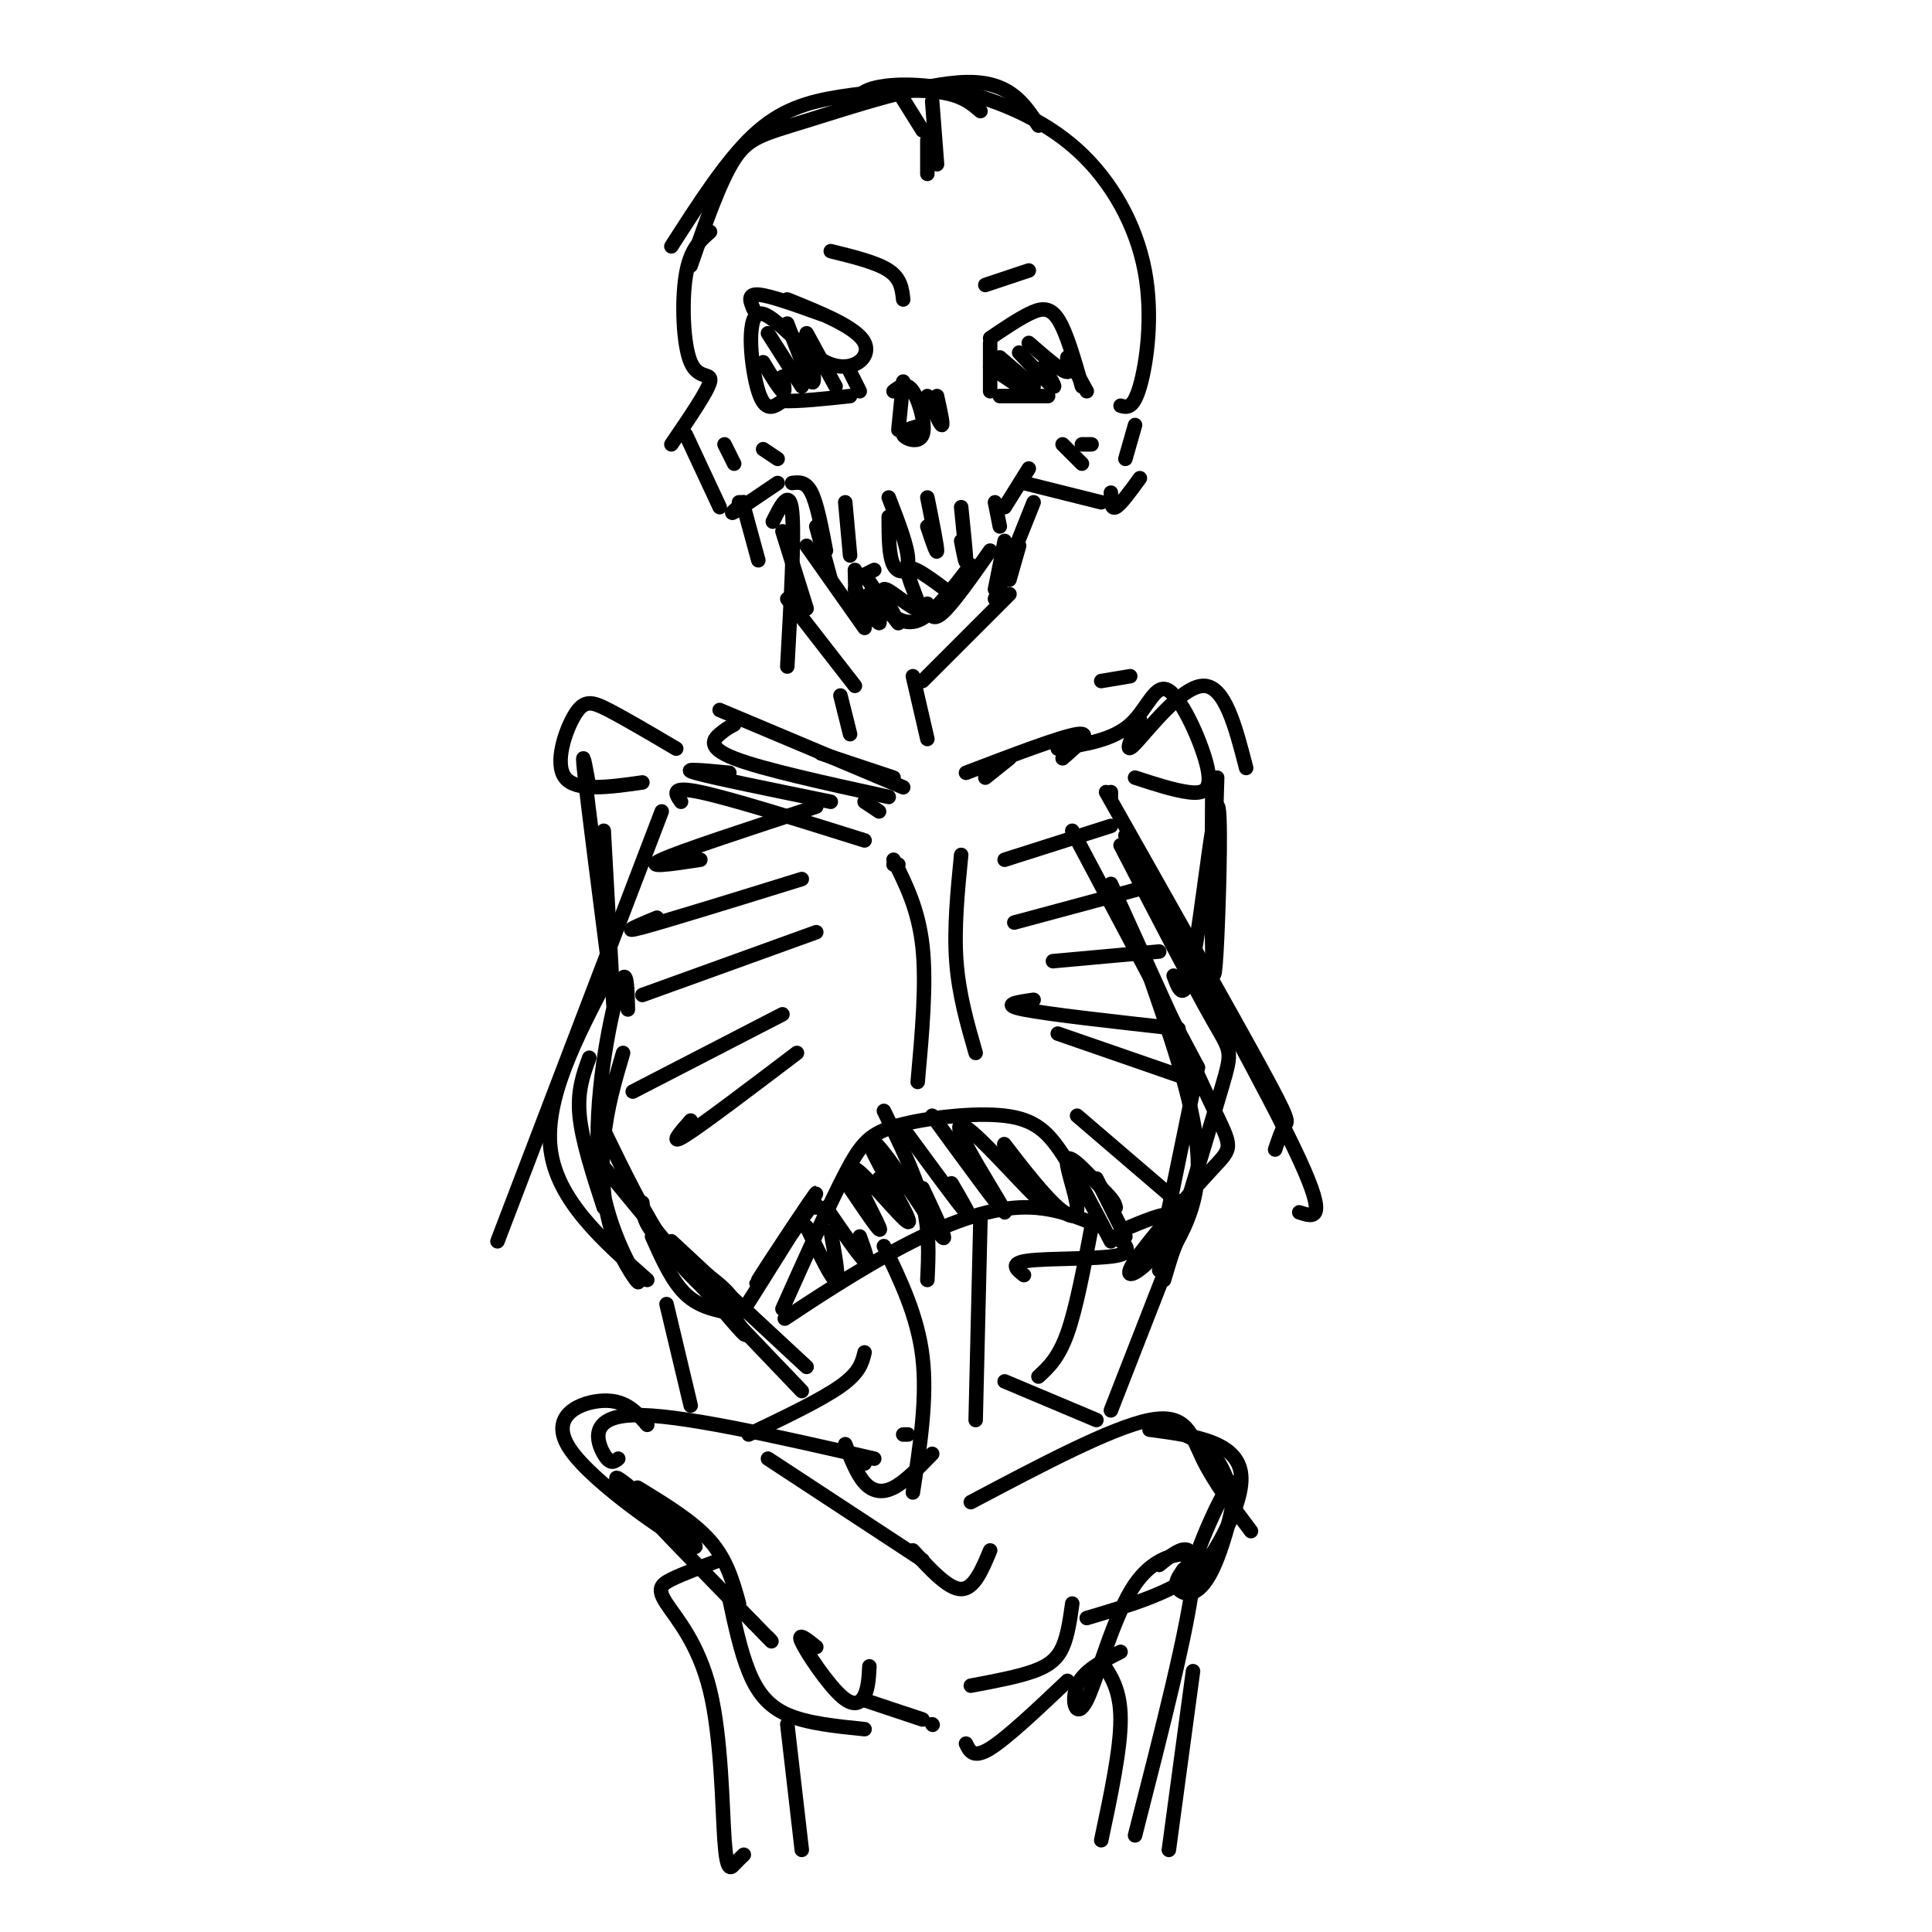 <svg viewBox='0 0 400 400' version='1.1' xmlns='http://www.w3.org/2000/svg' xmlns:xlink='http://www.w3.org/1999/xlink'><g fill='none' stroke='rgb(0,0,0)' stroke-width='3' stroke-linecap='round' stroke-linejoin='round'><path d='M139,51c5.690,-8.869 11.381,-17.738 17,-23c5.619,-5.262 11.167,-6.917 18,-8c6.833,-1.083 14.952,-1.595 20,-1c5.048,0.595 7.024,2.298 9,4'/><path d='M143,55c3.000,-8.685 6.000,-17.369 9,-22c3.000,-4.631 6.000,-5.208 15,-8c9.000,-2.792 24.000,-7.798 33,-8c9.000,-0.202 12.000,4.399 15,9'/><path d='M177,21c0.802,-1.171 1.604,-2.341 5,-3c3.396,-0.659 9.385,-0.806 17,1c7.615,1.806 16.856,5.567 24,12c7.144,6.433 12.193,15.540 14,25c1.807,9.460 0.374,19.274 -1,24c-1.374,4.726 -2.687,4.363 -4,4'/><path d='M147,48c-2.060,1.810 -4.119,3.619 -5,9c-0.881,5.381 -0.583,14.333 1,18c1.583,3.667 4.452,2.048 4,4c-0.452,1.952 -4.226,7.476 -8,13'/><path d='M142,90c0.000,0.000 7.000,15.000 7,15'/><path d='M153,104c0.000,0.000 1.000,0.000 1,0'/><path d='M154,104c-1.583,1.333 -3.167,2.667 -2,2c1.167,-0.667 5.083,-3.333 9,-6'/><path d='M164,100c1.417,-0.167 2.833,-0.333 4,2c1.167,2.333 2.083,7.167 3,12'/><path d='M175,104c0.000,0.000 1.000,11.000 1,11'/><path d='M184,103c2.000,5.156 4.000,10.311 4,13c0.000,2.689 -2.000,2.911 -3,1c-1.000,-1.911 -1.000,-5.956 -1,-10'/><path d='M192,103c1.000,5.000 2.000,10.000 2,11c0.000,1.000 -1.000,-2.000 -2,-5'/><path d='M199,105c0.500,4.917 1.000,9.833 1,11c0.000,1.167 -0.500,-1.417 -1,-4'/><path d='M206,104c0.000,0.000 1.000,5.000 1,5'/><path d='M208,105c0.000,0.000 5.000,-8.000 5,-8'/><path d='M212,100c0.000,0.000 16.000,4.000 16,4'/><path d='M230,102c0.000,1.750 0.000,3.500 1,3c1.000,-0.500 3.000,-3.250 5,-6'/><path d='M235,88c0.000,0.000 -2.000,7.000 -2,7'/><path d='M187,79c0.000,0.000 -1.000,10.000 -1,10'/><path d='M185,81c1.321,-1.006 2.643,-2.012 4,0c1.357,2.012 2.750,7.042 2,9c-0.750,1.958 -3.643,0.845 -4,0c-0.357,-0.845 1.821,-1.423 4,-2'/><path d='M192,82c1.333,3.000 2.667,6.000 3,6c0.333,0.000 -0.333,-3.000 -1,-6'/><path d='M156,64c-0.667,-1.583 -1.333,-3.167 1,-3c2.333,0.167 7.667,2.083 13,4'/><path d='M163,62c7.252,2.923 14.504,5.847 16,9c1.496,3.153 -2.764,6.536 -8,4c-5.236,-2.536 -11.448,-10.990 -14,-10c-2.552,0.990 -1.443,11.426 0,16c1.443,4.574 3.222,3.287 5,2'/><path d='M162,83c3.167,0.167 8.583,-0.417 14,-1'/><path d='M176,77c0.000,0.000 2.000,4.000 2,4'/><path d='M205,81c0.000,0.000 0.000,-10.000 0,-10'/><path d='M205,70c2.822,-1.911 5.644,-3.822 8,-5c2.356,-1.178 4.244,-1.622 6,1c1.756,2.622 3.378,8.311 5,14'/><path d='M207,82c0.000,0.000 10.000,0.000 10,0'/><path d='M172,52c4.750,1.167 9.500,2.333 12,4c2.500,1.667 2.750,3.833 3,6'/><path d='M204,59c0.000,0.000 9.000,-3.000 9,-3'/><path d='M160,108c1.750,-3.500 3.500,-7.000 4,-2c0.500,5.000 -0.250,18.500 -1,32'/><path d='M169,109c0.000,0.000 3.000,11.000 3,11'/><path d='M163,124c0.000,0.000 14.000,18.000 14,18'/><path d='M191,141c0.000,0.000 18.000,-18.000 18,-18'/><path d='M206,122c0.000,0.000 2.000,-10.000 2,-10'/><path d='M181,118c0.000,0.000 -2.000,1.000 -2,1'/><path d='M177,118c0.083,4.250 0.167,8.500 1,10c0.833,1.500 2.417,0.250 4,-1'/><path d='M184,127c2.083,1.333 4.167,2.667 7,1c2.833,-1.667 6.417,-6.333 10,-11'/><path d='M174,144c0.000,0.000 2.000,8.000 2,8'/><path d='M189,140c0.000,0.000 3.000,13.000 3,13'/><path d='M170,156c0.000,0.000 15.000,5.000 15,5'/><path d='M149,147c0.000,0.000 38.000,16.000 38,16'/><path d='M152,150c-0.889,0.467 -1.778,0.933 -3,2c-1.222,1.067 -2.778,2.733 3,5c5.778,2.267 18.889,5.133 32,8'/><path d='M200,160c9.833,-3.750 19.667,-7.500 23,-8c3.333,-0.500 0.167,2.250 -3,5'/><path d='M204,161c0.000,0.000 5.000,-4.000 5,-4'/><path d='M151,160c-5.250,-0.500 -10.500,-1.000 -7,0c3.500,1.000 15.750,3.500 28,6'/><path d='M179,166c0.000,0.000 3.000,2.000 3,2'/><path d='M137,168c0.000,0.000 -34.000,89.000 -34,89'/><path d='M230,165c0.000,0.000 0.000,-1.000 0,-1'/><path d='M229,164c12.911,22.844 25.822,45.689 32,57c6.178,11.311 5.622,11.089 5,12c-0.622,0.911 -1.311,2.956 -2,5'/><path d='M233,173c15.000,27.000 30.000,54.000 36,67c6.000,13.000 3.000,12.000 0,11'/><path d='M126,202c-6.667,12.750 -13.333,25.500 -12,36c1.333,10.500 10.667,18.750 20,27'/><path d='M183,244c0.000,0.000 -1.000,0.000 -1,0'/><path d='M162,271c4.836,-10.797 9.671,-21.595 13,-28c3.329,-6.405 5.150,-8.418 11,-10c5.850,-1.582 15.729,-2.734 22,-2c6.271,0.734 8.935,3.352 12,8c3.065,4.648 6.533,11.324 10,18'/><path d='M227,244c0.000,0.000 6.000,12.000 6,12'/><path d='M232,175c7.533,14.533 15.067,29.067 19,36c3.933,6.933 4.267,6.267 2,14c-2.267,7.733 -7.133,23.867 -12,40'/><path d='M122,238c12.667,15.333 25.333,30.667 30,36c4.667,5.333 1.333,0.667 -2,-4'/><path d='M135,256c2.083,4.667 4.167,9.333 7,12c2.833,2.667 6.417,3.333 10,4'/><path d='M141,166c-1.167,-1.667 -2.333,-3.333 4,-2c6.333,1.333 20.167,5.667 34,10'/><path d='M145,178c-6.000,0.917 -12.000,1.833 -8,0c4.000,-1.833 18.000,-6.417 32,-11'/><path d='M136,190c-4.000,1.667 -8.000,3.333 -3,2c5.000,-1.333 19.000,-5.667 33,-10'/><path d='M133,206c0.000,0.000 36.000,-13.000 36,-13'/><path d='M131,226c0.000,0.000 31.000,-16.000 31,-16'/><path d='M143,232c-2.333,2.667 -4.667,5.333 -1,3c3.667,-2.333 13.333,-9.667 23,-17'/><path d='M186,179c0.000,0.000 -1.000,0.000 -1,0'/><path d='M185,178c2.583,5.167 5.167,10.333 6,18c0.833,7.667 -0.083,17.833 -1,28'/><path d='M199,177c-0.750,7.583 -1.500,15.167 -1,22c0.500,6.833 2.250,12.917 4,19'/><path d='M208,178c0.000,0.000 22.000,-7.000 22,-7'/><path d='M210,191c0.000,0.000 26.000,-7.000 26,-7'/><path d='M218,199c0.000,0.000 22.000,-2.000 22,-2'/><path d='M214,207c-3.500,0.500 -7.000,1.000 -2,2c5.000,1.000 18.500,2.500 32,4'/><path d='M219,214c0.000,0.000 26.000,9.000 26,9'/><path d='M223,231c0.000,0.000 21.000,18.000 21,18'/><path d='M219,155c5.691,-0.880 11.381,-1.761 15,-5c3.619,-3.239 5.166,-8.837 8,-7c2.834,1.837 6.955,11.110 8,16c1.045,4.890 -0.987,5.397 -4,5c-3.013,-0.397 -7.006,-1.699 -11,-3'/><path d='M140,155c-5.280,-3.113 -10.560,-6.226 -14,-8c-3.440,-1.774 -5.042,-2.208 -7,1c-1.958,3.208 -4.274,10.060 -2,13c2.274,2.940 9.137,1.970 16,1'/><path d='M122,163c-0.833,-4.583 -1.667,-9.167 -1,-3c0.667,6.167 2.833,23.083 5,40'/><path d='M252,161c0.000,0.000 -1.000,33.000 -1,33'/><path d='M139,257c0.000,0.000 28.000,26.000 28,26'/><path d='M167,270c-3.256,2.167 -6.512,4.333 -3,2c3.512,-2.333 13.792,-9.167 23,-14c9.208,-4.833 17.345,-7.667 24,-8c6.655,-0.333 11.827,1.833 17,4'/><path d='M183,230c3.250,6.583 6.500,13.167 8,19c1.500,5.833 1.250,10.917 1,16'/><path d='M203,252c0.000,0.000 -1.000,42.000 -1,42'/><path d='M183,258c3.500,7.250 7.000,14.500 8,23c1.000,8.500 -0.500,18.250 -2,28'/><path d='M130,209c-0.115,-5.001 -0.230,-10.003 -2,-4c-1.770,6.003 -5.195,23.009 -4,36c1.195,12.991 7.011,21.967 8,24c0.989,2.033 -2.849,-2.876 -5,-9c-2.151,-6.124 -2.615,-13.464 -2,-20c0.615,-6.536 2.307,-12.268 4,-18'/><path d='M230,183c8.380,18.526 16.761,37.052 21,46c4.239,8.948 4.338,8.318 0,13c-4.338,4.682 -13.111,14.678 -16,19c-2.889,4.322 0.107,2.971 3,0c2.893,-2.971 5.684,-7.563 5,-9c-0.684,-1.437 -4.842,0.282 -9,2'/><path d='M144,265c0.000,0.000 22.000,23.000 22,23'/><path d='M187,297c0.000,0.000 1.000,0.000 1,0'/><path d='M193,301c-2.800,2.889 -5.600,5.778 -8,7c-2.400,1.222 -4.400,0.778 -6,-1c-1.600,-1.778 -2.800,-4.889 -4,-8'/><path d='M179,303c0.000,0.000 -1.000,0.000 -1,0'/><path d='M181,302c-20.378,-4.667 -40.756,-9.333 -50,-9c-9.244,0.333 -7.356,5.667 -6,8c1.356,2.333 2.178,1.667 3,1'/><path d='M201,311c14.622,-7.733 29.244,-15.467 37,-17c7.756,-1.533 8.644,3.133 11,8c2.356,4.867 6.178,9.933 10,15'/><path d='M159,302c0.000,0.000 32.000,21.000 32,21'/><path d='M189,321c3.667,4.000 7.333,8.000 10,8c2.667,0.000 4.333,-4.000 6,-8'/><path d='M151,331c1.156,5.400 2.311,10.800 4,15c1.689,4.200 3.911,7.200 8,9c4.089,1.800 10.044,2.400 16,3'/><path d='M169,341c-2.030,-1.631 -4.060,-3.262 -3,-1c1.060,2.262 5.208,8.417 8,11c2.792,2.583 4.226,1.595 5,0c0.774,-1.595 0.887,-3.798 1,-6'/><path d='M179,352c0.000,0.000 12.000,4.000 12,4'/><path d='M193,357c0.000,0.000 0.100,0.100 0.1,0.1'/><path d='M200,361c0.750,1.583 1.500,3.167 5,1c3.500,-2.167 9.750,-8.083 16,-14'/><path d='M201,349c4.867,-0.911 9.733,-1.822 13,-3c3.267,-1.178 4.933,-2.622 6,-5c1.067,-2.378 1.533,-5.689 2,-9'/><path d='M132,308c5.750,3.500 11.500,7.000 15,11c3.500,4.000 4.750,8.500 6,13'/><path d='M225,335c8.417,-2.500 16.833,-5.000 22,-9c5.167,-4.000 7.083,-9.500 9,-15'/><path d='M155,297c7.500,-3.583 15.000,-7.167 19,-10c4.000,-2.833 4.500,-4.917 5,-7'/><path d='M208,286c0.000,0.000 19.000,8.000 19,8'/><path d='M149,323c-3.861,1.430 -7.722,2.861 -10,4c-2.278,1.139 -2.972,1.988 -1,5c1.972,3.012 6.611,8.189 9,18c2.389,9.811 2.528,24.257 3,31c0.472,6.743 1.278,5.784 2,5c0.722,-0.784 1.361,-1.392 2,-2'/><path d='M163,357c0.000,0.000 3.000,26.000 3,26'/><path d='M240,324c3.917,-3.167 7.833,-6.333 7,3c-0.833,9.333 -6.417,31.167 -12,53'/><path d='M228,344c2.000,2.917 4.000,5.833 4,12c0.000,6.167 -2.000,15.583 -4,25'/><path d='M247,346c0.000,0.000 -5.000,37.000 -5,37'/><path d='M251,162c-0.080,14.064 -0.159,28.128 0,35c0.159,6.872 0.558,6.553 1,-3c0.442,-9.553 0.927,-28.341 0,-27c-0.927,1.341 -3.265,22.812 -5,32c-1.735,9.188 -2.868,6.094 -4,3'/><path d='M125,172c0.000,0.000 2.000,36.000 2,36'/><path d='M122,219c-1.250,3.417 -2.500,6.833 -2,12c0.500,5.167 2.750,12.083 5,19'/><path d='M150,92c0.000,0.000 2.000,4.000 2,4'/><path d='M158,75c1.667,2.750 3.333,5.500 4,6c0.667,0.500 0.333,-1.250 0,-3'/><path d='M159,69c0.000,0.000 7.000,11.000 7,11'/><path d='M163,67c2.083,5.500 4.167,11.000 5,12c0.833,1.000 0.417,-2.500 0,-6'/><path d='M167,69c0.000,0.000 6.000,11.000 6,11'/><path d='M158,93c0.000,0.000 3.000,2.000 3,2'/><path d='M220,92c0.000,0.000 4.000,4.000 4,4'/><path d='M226,92c0.000,0.000 -2.000,0.000 -2,0'/><path d='M205,76c0.000,0.000 6.000,4.000 6,4'/><path d='M207,74c0.000,0.000 7.000,6.000 7,6'/><path d='M211,73c3.083,3.250 6.167,6.500 7,7c0.833,0.500 -0.583,-1.750 -2,-4'/><path d='M213,71c3.467,3.022 6.933,6.044 8,6c1.067,-0.044 -0.267,-3.156 0,-3c0.267,0.156 2.133,3.578 4,7'/><path d='M222,172c0.000,0.000 26.000,49.000 26,49'/><path d='M248,221c0.000,0.000 -7.000,34.000 -7,34'/><path d='M125,234c4.333,8.917 8.667,17.833 13,24c4.333,6.167 8.667,9.583 13,13'/><path d='M134,295c-2.189,-2.571 -4.378,-5.143 -9,-5c-4.622,0.143 -11.678,3.000 -7,10c4.678,7.000 21.089,18.144 25,20c3.911,1.856 -4.678,-5.577 -10,-10c-5.322,-4.423 -7.378,-5.835 -3,-1c4.378,4.835 15.189,15.918 26,27'/><path d='M156,336c4.833,5.000 3.917,4.000 3,3'/><path d='M238,296c9.423,1.249 18.845,2.498 19,10c0.155,7.502 -8.959,21.256 -10,20c-1.041,-1.256 5.989,-17.522 8,-19c2.011,-1.478 -0.997,11.833 -4,18c-3.003,6.167 -6.001,5.191 -7,4c-0.999,-1.191 0.000,-2.595 1,-4'/><path d='M245,325c1.190,-1.266 3.664,-2.430 2,-3c-1.664,-0.570 -7.467,-0.544 -12,6c-4.533,6.544 -7.797,19.608 -10,24c-2.203,4.392 -3.344,0.112 -2,-3c1.344,-3.112 5.172,-5.056 9,-7'/><path d='M240,295c4.167,1.500 8.333,3.000 11,6c2.667,3.000 3.833,7.500 5,12'/><path d='M133,249c0.121,2.350 0.243,4.701 4,8c3.757,3.299 11.150,7.547 14,11c2.850,3.453 1.156,6.111 5,0c3.844,-6.111 13.227,-20.991 13,-21c-0.227,-0.009 -10.065,14.855 -12,18c-1.935,3.145 4.032,-5.427 10,-14'/><path d='M167,251c2.000,-2.500 2.000,-1.750 2,-1'/><path d='M167,254c2.583,5.417 5.167,10.833 6,11c0.833,0.167 -0.083,-4.917 -1,-10'/><path d='M171,250c3.417,5.000 6.833,10.000 8,11c1.167,1.000 0.083,-2.000 -1,-5'/><path d='M176,246c3.493,5.180 6.985,10.359 6,8c-0.985,-2.359 -6.448,-12.258 -5,-12c1.448,0.258 9.808,10.671 11,11c1.192,0.329 -4.784,-9.427 -7,-14c-2.216,-4.573 -0.674,-3.962 3,1c3.674,4.962 9.478,14.275 11,16c1.522,1.725 -1.239,-4.137 -4,-10'/><path d='M188,235c5.250,7.167 10.500,14.333 12,16c1.500,1.667 -0.750,-2.167 -3,-6'/><path d='M193,231c7.209,9.871 14.419,19.741 15,20c0.581,0.259 -5.466,-9.095 -8,-14c-2.534,-4.905 -1.554,-5.363 3,-1c4.554,4.363 12.681,13.547 13,13c0.319,-0.547 -7.172,-10.826 -8,-12c-0.828,-1.174 5.005,6.758 9,11c3.995,4.242 6.153,4.796 6,2c-0.153,-2.796 -2.615,-8.942 -2,-10c0.615,-1.058 4.308,2.971 8,7'/><path d='M229,247c1.667,1.667 1.833,2.333 2,3'/><path d='M177,122c2.250,3.417 4.500,6.833 5,7c0.500,0.167 -0.750,-2.917 -2,-6'/><path d='M179,119c3.541,5.212 7.081,10.424 7,10c-0.081,-0.424 -3.785,-6.485 -3,-7c0.785,-0.515 6.057,4.515 7,4c0.943,-0.515 -2.445,-6.576 -2,-8c0.445,-1.424 4.722,1.788 9,5'/><path d='M167,113c0.000,0.000 12.000,17.000 12,17'/><path d='M192,125c0.417,1.917 0.833,3.833 3,2c2.167,-1.833 6.083,-7.417 10,-13'/><path d='M162,110c0.000,0.000 5.000,16.000 5,16'/><path d='M206,124c0.000,0.000 8.000,-20.000 8,-20'/><path d='M209,120c0.000,0.000 2.000,-7.000 2,-7'/><path d='M154,105c0.000,0.000 3.000,11.000 3,11'/><path d='M186,19c0.000,0.000 5.000,8.000 5,8'/><path d='M193,21c0.000,0.000 1.000,13.000 1,13'/><path d='M192,29c0.000,0.000 0.000,7.000 0,7'/><path d='M238,202c4.833,13.917 9.667,27.833 10,38c0.333,10.167 -3.833,16.583 -8,23'/><path d='M240,261c0.000,0.000 0.000,-1.000 0,-1'/><path d='M231,256c1.978,1.644 3.956,3.289 0,4c-3.956,0.711 -13.844,0.489 -18,1c-4.156,0.511 -2.578,1.756 -1,3'/><path d='M246,251c0.000,0.000 -16.000,41.000 -16,41'/><path d='M226,254c-1.583,8.417 -3.167,16.833 -5,22c-1.833,5.167 -3.917,7.083 -6,9'/><path d='M138,270c0.000,0.000 5.000,21.000 5,21'/><path d='M228,141c0.000,0.000 6.000,-1.000 6,-1'/><path d='M236,149c-1.778,3.822 -3.556,7.644 -1,5c2.556,-2.644 9.444,-11.756 14,-12c4.556,-0.244 6.778,8.378 9,17'/></g>
</svg>